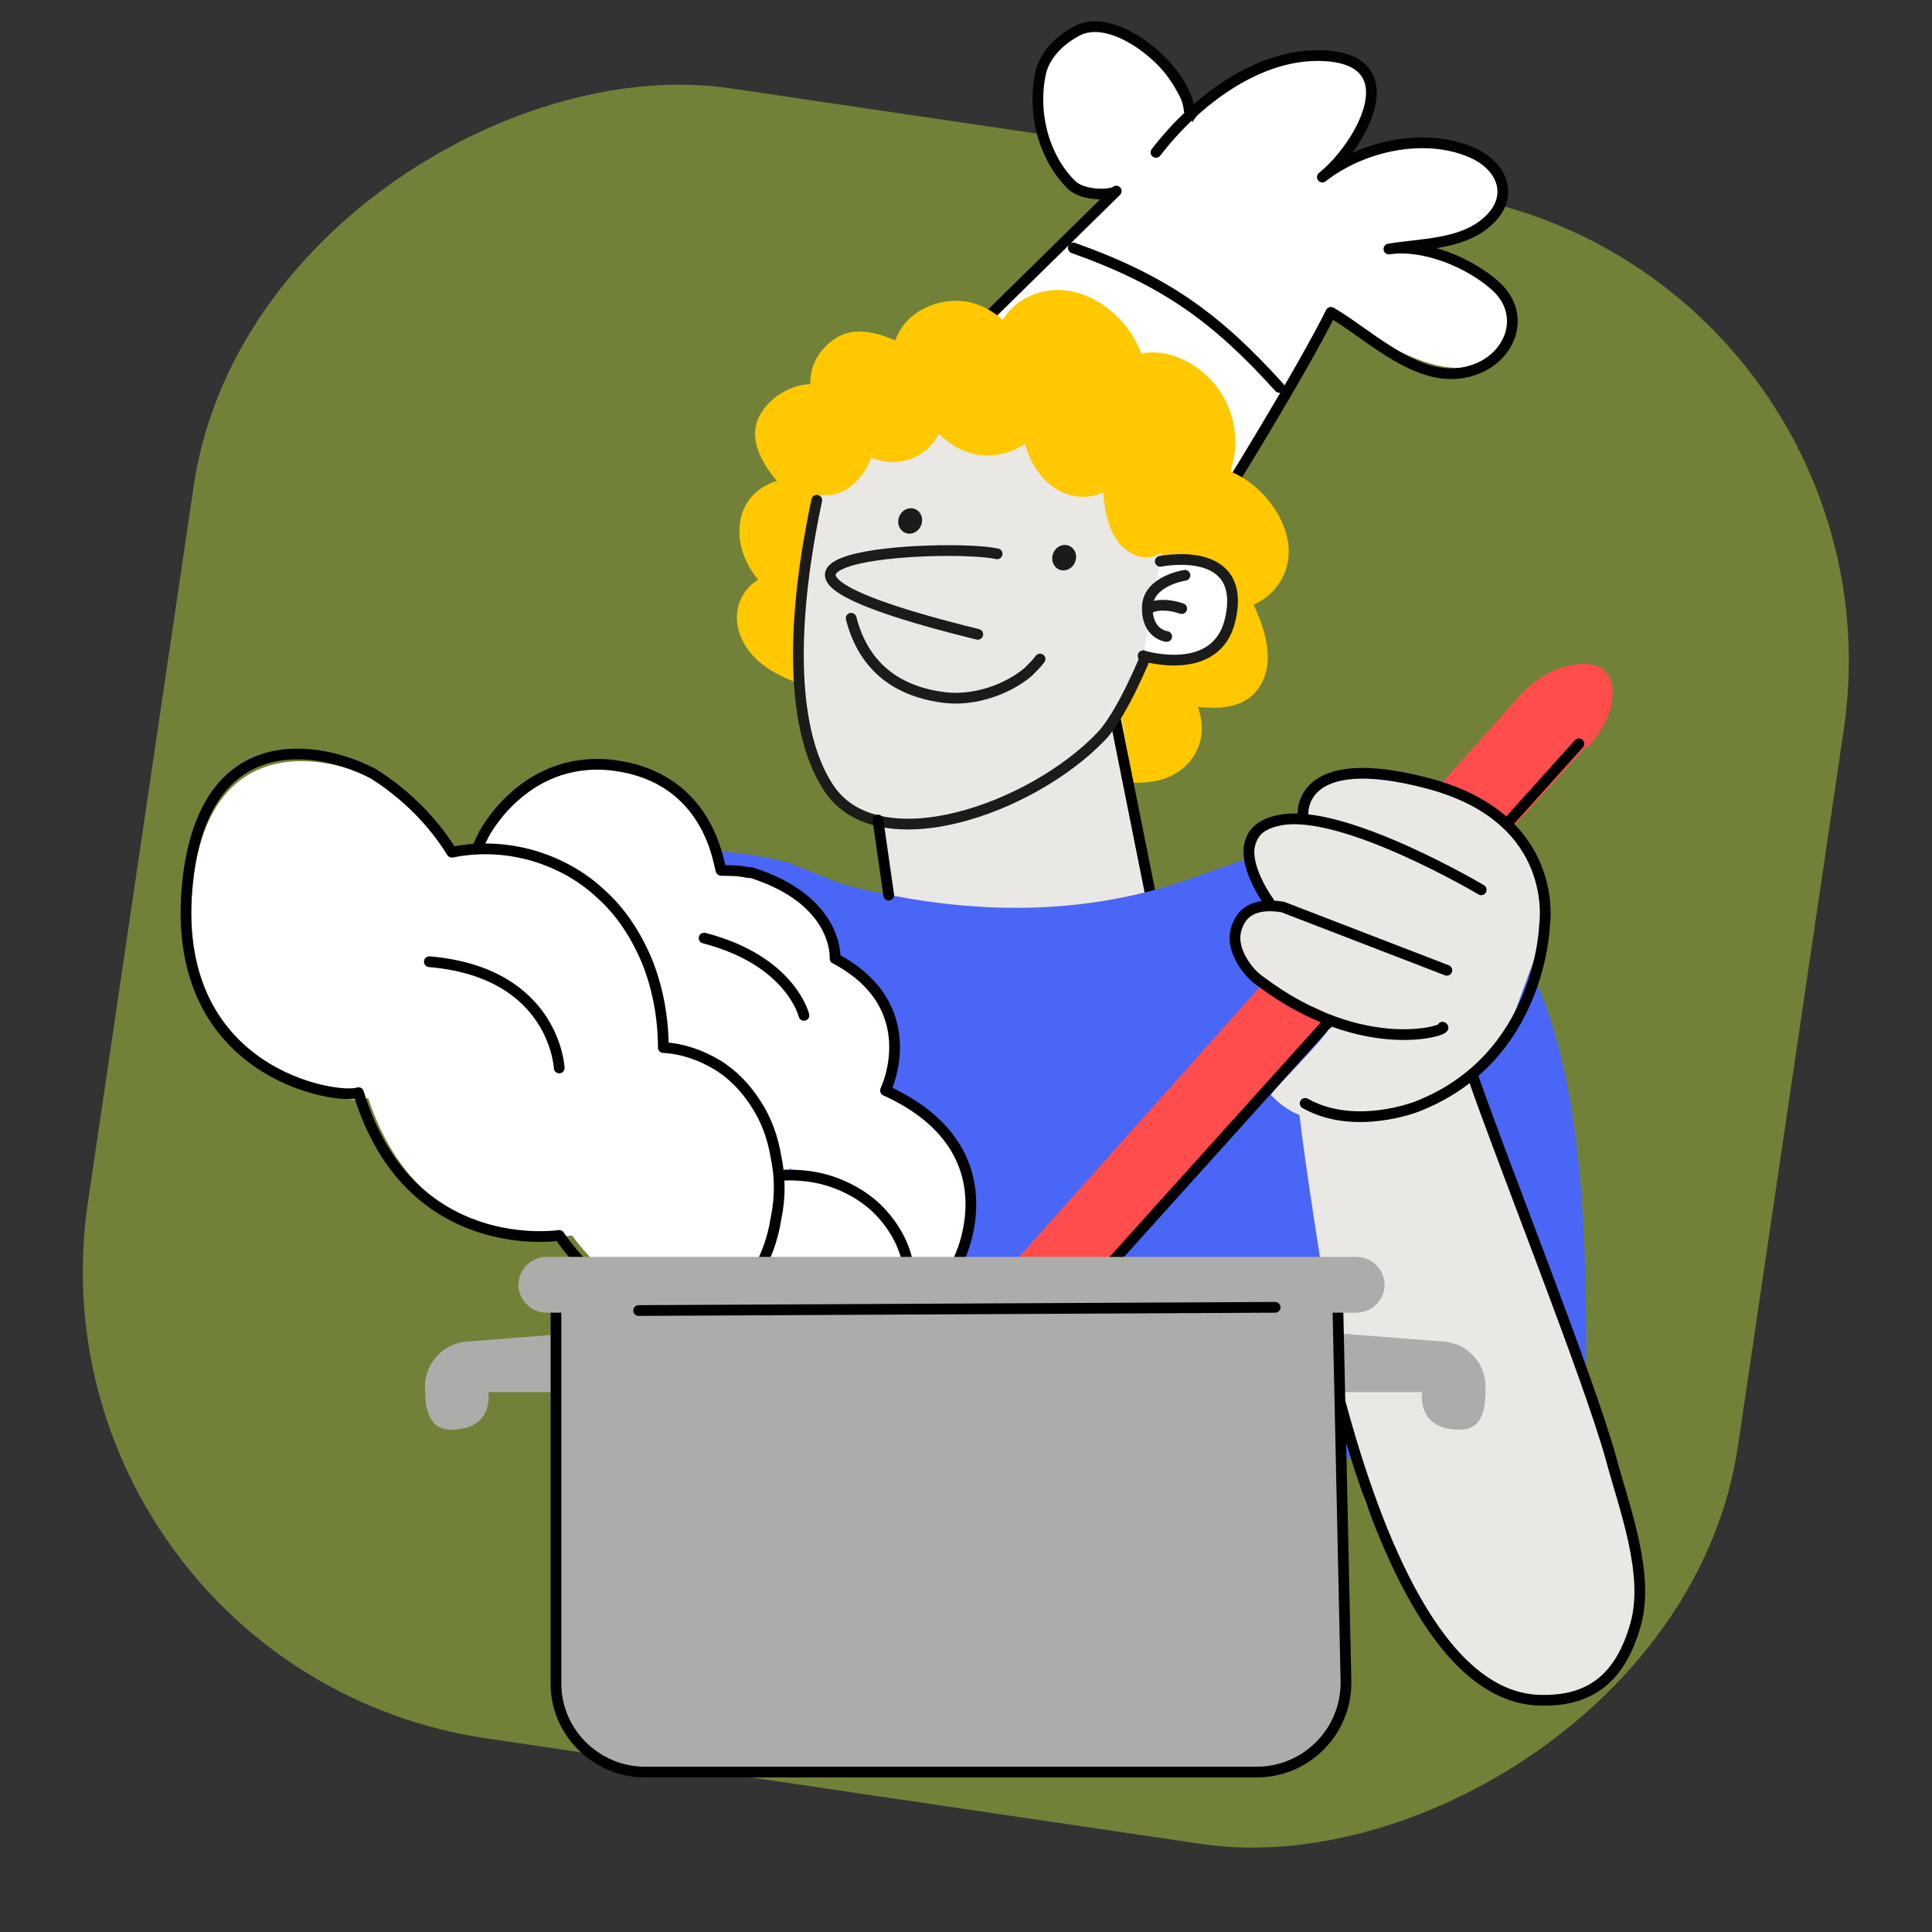 <svg viewBox="0 0 180 180" version="1.1" xmlns="http://www.w3.org/2000/svg" id="Capa_1">
  
  <rect x="0" y="0" width="180" height="180" fill="#333333" stroke="none"/>
  
  <defs>
    <style>
      .st0 {
        fill: #eae8e4;
      }

      .st1, .st2, .st3, .st4, .st5, .st6, .st7, .st8 {
        stroke-linecap: round;
      }

      .st1, .st3 {
        stroke: #000;
      }

      .st1, .st9 {
        fill: #acadaa;
      }

      .st1, .st4, .st8 {
        stroke-miterlimit: 10;
      }

      .st2 {
        stroke: #020202;
      }

      .st2, .st3, .st5 {
        fill: none;
      }

      .st2, .st3, .st5, .st6, .st7 {
        stroke-linejoin: round;
      }

      .st10 {
        fill: #718238;
      }

      .st11, .st6 {
        fill: #fff;
      }

      .st12 {
        fill: #ffc800;
      }

      .st4 {
        fill: #ff4d4d;
        stroke: #ff4d4d;
      }

      .st5, .st6, .st7 {
        stroke: #1b1b1a;
      }

      .st7 {
        fill: #1b1b1a;
        stroke-width: 1px;
      }

      .st8 {
        fill: #4a66f6;
        stroke: #4a66f6;
      }
    </style>
  </defs>
  <rect transform="translate(-12.2 165.9) rotate(-81.6)" ry="44" rx="44" height="155.4" width="155.4" y="12.3" x="12.3" class="st10"></rect>
  <path d="M90,36c7.9,4,13.4,10.7,21.4,14.4,3.5-5.5,9.7-15.2,12.5-21.5,3.9,2.5,9,5.9,12.8,5.3,2.5-.4,4.4-1.5,4-4-.1-.9.3-2-.4-2.7-2.3-2.2-7.2-3.9-10.4-4.3,2.5-.1,5.3-.4,7.5-1.7,2.2-1.3,3.5-2.4,2.4-4.7-.7-1.6-1.1-2-2.8-2.5-4.5-1.5-7.8-1.4-12.1.7.5-1.7,3-3.8,2.8-5.6-.2-1.8-.6-3.4-2.4-3.8-1-.3-5.1,0-6.1.2-3.4,1.1-6.2,2.5-8.1,5.6-1-2.2-2.1-4.4-3.9-6.1-1.8-1.6-4.7-3.4-7-2.6-2.9,1.1-4.1,5.6-3.4,8.6.6,3.1,1.8,6.7,6.6,7-3.6,4.5-12.2,12-15.8,16.5l2.4,1.2h0Z" class="st11"></path>
  <path d="M107.7,14.2c3.6-4.7,9.6-9.4,15.8-9,7.8.5,3.2,8.5-.3,11.3,3.7-2.9,9.5-4.2,13.9-2.3,3,1.3,4.1,4.3,1.3,6.6-2.4,2-6,1.9-9,2.4,3.3-.5,7.6,1.3,10,3.5,2.9,2.7,1.3,6.7-2.2,7.8-4.8,1.6-9.4-3.2-13.2-5.4-2.7,5.4-9.4,16.4-12.6,21.3l-24.2-16.1" class="st2"></path>
  <path d="M87.2,34.3s16.8-16.5,16.8-16.5c-.4.4-3.1.5-4.2-.6-.8-.8-1.5-1.8-2-2.9-1.1-2.3-1.4-5.2-.8-7.7.5-1.7,1.9-3,3.5-3.8,3.6-1.7,10,3.8,10.3,7.5" class="st2"></path>
  <path d="M100,23.1c8.7,3.1,13.4,6.6,19.2,13" class="st2"></path>
  <path d="M73.5,54.5c-2.3-1.2-3.8-4.1-3.3-6.2.5-2.2,2.9-3.4,5.3-2.6-2.1-1.5-4.7-4.9-3.6-6.6s4.1-3.4,5.8-1.5c-1.6-1.8-.6-4.6,1.1-5.4,2.2-1,3.5,0,5.6,1,.3-3,1.9-3.7,4.1-4.2,2.2-.5,4,.8,5.6,2.9.3-2.6,2.9-4.3,5.7-3.7s5.4,3.4,5.8,6.2c2-1.3,5.5,0,7.1,2.6,1.6,2.5,1.6,5.5.3,7.5,2.7.3,5.3,2.9,5.9,5.6.5,2.7-1.2,5.1-3.8,5.3,1.3,2.7,2.7,6.1,1.1,8-1.4,1.7-4.3,1.2-6.7.7,1.7,2.4,1.8,4.6.2,6.3-1.5,1.5-4.9,1.5-7.1.2-.9-.9-1.5-.9-2.7-.2,0,0-.1,0-.2.1-.7-.3-1.5-.4-2.4-.2-.3,0-.7.2-1,.3-.2-.2-.4-.3-.8-.4-.3,0-.5,0-.8-.2-2.8-.6-5.4-1.8-8.1-2.7-2.9-1.1-5.9-1.5-8.7-2.7-.2,0-.4-.1-.7,0-.3-.4-.7-.5-1.1-.4.2-.4.4-.8.6-1.1-2.5-.7-5.5-1.9-6.5-4.4-.9-2.3,1-4.6,3.3-4h0Z" class="st12"></path>
  <path d="M74.1,53.4c-1.5-.9-2.9-2.6-2.8-4.4,0-2,2.1-2.6,3.8-2.1,1.5.4,2-1.5,1-2.3-.8-.6-1.5-1.3-2.1-2.1-.5-.6-1.3-1.7-1.2-2.5.2-1.5,2.9-2.7,3.9-1.6,1.1,1.2,2.8-.5,1.8-1.8-.8-1-.5-2.6.5-3.2,1.6-1,3.3,0,4.7.8s1.8-.1,1.9-1.1c.2-1.6,1.1-2.5,2.6-2.9,2.2-.6,3.7.8,4.9,2.5.6.7,1.9.3,2.1-.5.4-2.2,2.4-3.4,4.5-2.8,2.4.7,4.2,2.9,4.6,5.3.1.8,1.2,1.1,1.8.8,1.7-1,4,.4,5.1,1.7,1.6,1.8,1.9,4.6.6,6.7-.4.6,0,1.7.8,1.8,2.2.3,4.2,2,4.9,4.2.6,1.8-.4,4-2.4,4.2-1,0-1.5,1-1.1,1.9.8,1.6,2.3,4.4,1.4,6.2s-4.1,1-5.7.6c-1-.2-2.1.9-1.4,1.8.8,1.2,1.6,2.8.8,4.2-.7,1.2-2.2,1.5-3.4,1.4-.7,0-1.4-.2-2-.4-.6-.2-1-.8-1.6-1-1.1-.5-2.3,0-3.3.6h1c-1.4-.6-2.7-.5-4,0l1.2.3c-1.2-1-2.8-1-4.3-1.4-1.8-.6-3.5-1.3-5.2-1.9s-3.5-1.1-5.2-1.6c-.9-.2-1.8-.5-2.6-.8s-1.6-.7-2.5-.7l.9.4c-.6-.6-1.2-.8-2-.8l1.1,1.9c.2-.4.4-.8.6-1.1.4-.7,0-1.6-.8-1.8-1.7-.5-3.6-1.1-4.9-2.5-.6-.6-1.2-1.5-.9-2.4s1.1-1.3,1.9-1.1c1.6.3,2.2-2.1.7-2.4-3.3-.7-6,2.3-4.9,5.5s4.5,4.4,7.4,5.3l-.8-1.8c-.2.4-.4.8-.6,1.1-.4.8,0,2,1.1,1.9.3,0,.5.2.8.3.4.1.7.1,1.1.3.9.3,1.7.6,2.6.9,1.7.5,3.4.9,5.1,1.4s3.2,1.2,4.8,1.8c.8.3,1.7.6,2.6.8.6.2,1.9.2,2.3.6.3.3.8.5,1.2.3.5-.2,1-.4,1.5-.4.6,0,1.1.3,1.7.3.4,0,.7-.4,1.2-.5s.4.1.8.4c1.5,1.2,4,1.4,5.8,1.1s3.4-1.4,4.1-3.1c.9-2.1,0-4.3-1.1-6.1l-1.4,1.8c2.7.6,6.6,1.3,8.3-1.5s0-6.4-1.3-9l-1.1,1.9c3.2-.3,5.5-3.1,5-6.3s-3.5-6.4-6.8-7l.8,1.8c1.8-3.1,1.3-7.1-1-9.7-1.9-2.2-5.4-3.7-8.1-2.1l1.8.8c-.6-3.4-3.6-6.6-7.1-7.2-3.2-.5-6.4,1.4-6.9,4.7l2.1-.5c-1.9-2.5-4.5-3.9-7.6-3-2.6.8-3.9,2.6-4.2,5.2l1.9-1.1c-2.5-1.2-5.5-2.6-7.9-.2-1.9,1.8-2,4.6-.3,6.6l1.8-1.8c-2.3-2.5-6.7-.8-7.9,2.1s2.1,6.4,4.2,8l1-2.3c-2.9-.8-6.2.5-6.8,3.6s1.4,6.1,3.9,7.5c1.4.8,2.7-1.4,1.3-2.2h0Z" class="st12"></path>
  <path d="M104.5,66.9l3.7,20.7-24.8.4-3.5-22.5s23.9,1.1,24.6,1.4h0Z" class="st0"></path>
  <line y2="87.9" x2="108.1" y1="66.4" x1="103.8" class="st3"></line>
  <path d="M106.8,61s-2.2,5.6-4.2,7.6c-7.2,7-20.8,11.8-25.4,4.8-5.1-7.7-1.9-23.5-.7-28.9.3-1.3.8-2.6,1.4-3.9,2.6-5,11.2-9.4,19.2-6.9,15.8,5,11.5,15.4,11.5,15.4" class="st0"></path>
  <path d="M106.8,61s-2.2,5.5-4.2,7.6c-6.5,6.8-20.8,11.8-25.4,4.8s-2.5-20.3-1.1-26.8" class="st5"></path>
  <path d="M108.1,52.3s8.2-1.7,6.5,5.5c-1.3,5.4-8.1,3.3-8.1,3.3" class="st6"></path>
  <path d="M110.4,53.6s-3.4.5-3.5,2.9c-.1,2.6,1.8,2.8,1.8,2.8" class="st6"></path>
  <path d="M107,56.7s1-.7,3.1,0" class="st5"></path>
  <path d="M109,46.9c-.3.7.2,2.4-.3,3s-.2.8-1.2.9c-.5,0-1.5-.6-1.7-1-1.3-2.2-1.3-4.9-1.2-7.5,0,1.5-1.5,2.8-3,2.8-1.5,0-2.9-1.1-3.7-2.4-.8-1.3-1-2.9-1.2-4.4-.4,2.2-3.2,3.5-5.3,2.9s-3.7-2.7-4.4-4.8c.9,1.8.2,4.2-1.5,5.2s-4.1.4-5.2-1.2c1,1-.4,3.9-1.7,4.5-1.7.8-3.4,0-4-1.4s3.2-2.5,3.9-3.7,1.3-1.7,2.5-2.5c4.5-3.2,8.3-4.9,13.8-4.3s11.6,1.6,13.9,6.5c1.1,2.4.9,4.8,1.1,7.4,0,.8-.3,1.8-1,1.7" class="st12"></path>
  <path d="M107.8,46.6c-.2.8,0,1.6,0,2.3,0,.2-.2.6-.4.7.4-.2-.2-.3-.4-.5-.7-.7-.9-2.3-1-3.2-.2-1.2-.1-2.5-.1-3.7,0-1.6-2.5-1.6-2.5,0,0,1.9-2.3,1.7-3.4.9-1.4-1.2-1.7-3.2-1.9-4.9-.2-1.3-2.1-1.8-2.5-.3-.4,1.6-2.1,2.4-3.7,2-1.9-.4-3.1-2.3-3.7-4l-2.3,1c1.3,2.8-2.7,5.2-4.6,2.7l-2,1.5c.2.2-.3,1.2-.5,1.5-.4.7-.8,1.2-1.6,1.3-.4,0-.8-.1-1.1-.4-.2-.2-.3-.7-.5-.2,0-.3,1.1-.8,1.4-1,.6-.3,1.1-.7,1.6-1.1.6-.5.8-1,1.3-1.6,1.1-1.4,2.8-2.3,4.3-3.2,3.4-2,6.8-2.7,10.7-2.3,3.2.3,6.7.8,9.5,2.5,1.6,1,2.8,2.4,3.3,4.2.3,1.2.4,2.3.5,3.5,0,.6,0,1.1,0,1.7,0,.2,0,.4,0,.7,0,.2,0,.3,0,.4,0,.2,0,.2.3,0-1.6,0-1.6,2.4,0,2.5,2.9.1,2.2-4.1,2.1-5.9-.1-2.7-.8-5.2-2.6-7.3-3.1-3.6-8.4-4.4-12.9-4.9-2.6-.3-5.2-.2-7.8.6-2.5.8-4.8,2.1-7,3.6-.9.6-1.8,1.2-2.5,2.1s-1.1,1.4-2.1,2c-1.4.9-3.5,2.1-2.6,4,1.1,2.4,4.4,3.1,6.3,1.4,1.7-1.4,2.8-4.2,1.3-6-.9-1.1-2.8.4-2,1.5,1.6,2.1,4.5,3.1,6.9,1.7s3-4.5,1.9-6.9c-.6-1.3-2.7-.4-2.3,1,.9,2.8,3,5.5,6.1,5.9,2.7.3,5.5-1.2,6.1-3.9l-2.5-.3c.3,3.1,1.2,6.5,4.4,7.8,2.7,1,5.9-.7,5.9-3.7h-2.5c0,3-.2,8,3,9.4,1.2.5,2.3.2,3.1-.8.4-.5.7-1,.7-1.7,0-.6-.1-1.3,0-2,.4-1.6-2-2.2-2.4-.7h0Z" class="st12"></path>
  <path d="M79.3,57.6c1.2,4.7,4.5,6.9,8.8,7.4,2.8.3,5.8-.8,7.7-2.4.4-.4.8-.8,1.1-1.2" class="st5"></path>
  <path d="M92.9,51.6c-4.5-1-31.5.2-1.8,7.5" class="st5"></path>
  <ellipse transform="translate(13.9 124.4) rotate(-68)" ry=".6" rx=".7" cy="51.9" cx="99.1" class="st7"></ellipse>
  <ellipse transform="translate(8.1 108.9) rotate(-68)" ry=".6" rx=".7" cy="48.5" cx="84.7" class="st7"></ellipse>
  <path d="M40.5,94.6c.6-2.2,1.5-4.3,2.7-6.1.4-.6.9-1.2,1.4-1.8,8.1-6.2,18.5-8.5,28.5-5.9.5.1,4.9,2,5.4,2.1,10.1,2.6,20.6,3.2,30.9,0,6.2-2,12.7-5.3,19.4-3.8,18.2,4.1,18.3,31.1,18.5,45.5,0,4.5.1,8.1-3.7,10.4-2.7,1.6-7.6.4-10.7.3-15.9-.4-31.7,2.4-47.6,2.6-4,0-8,.4-12.1.7-10.6-14.9-20.3-30.4-32.8-43.9h0Z" class="st8"></path>
  <path d="M137.7,100.9c2,5.9,4.1,11.8,6.1,17.6,2,5.9,3.9,11.6,6.3,17.4,1.9,4.3,3.3,10.4,2.2,14.9-1.8,7.1-4.2,8.3-11,7-5.2-1-11.9-12.7-14-17.6-1.4-3.5-6.8-37.8-6.3-37.8l16.7-1.6h0Z" class="st0"></path>
  <path d="M147.8,68.8l-49.1,53.8h-8l51.3-57.5c1.3-1.4,3-2.5,4.9-2.7,1.6-.2,3.1.2,2.8,2.8-.2,1.4-.9,2.6-1.8,3.7Z" class="st4"></path>
  <line y2="119.6" x2="101.8" y1="69.3" x1="147.1" class="st3"></line>
  <path d="M124,95.8c1.1-1.7-3.8-2.5-5.7-3.4-.2,0-.4-.2-.6-.3,0,0,0,0,0,0,0,0-.2-.2-.3-.2-.4-.3-.8-.7-1.2-1-.1-.4-.3-.7-.7-1-1.4-1.2-.3-4.6,1.4-5.3.7-.3,1.5-.3,2.2-.2-.7-.6-1.4-1.2-1.8-2.1-.9-1.6-.7-4,.7-5.1,1-.8,2.2-.8,3.5-.6-.3-.8-.1-1.8.3-2.5,1.6-2.4,6.7-2.2,9.4-1.6,2.8.6,14.1,3.6,12.4,15.1l-3.1,8.4c1.3.7-5.9,6-7.3,6.5-8.7,3.2-12.4,2.1-14.8-.5,1-1.3,4.4-4.6,5.4-6.1,0,0,0,0,0,0Z" class="st0"></path>
  <path d="M121.4,76s-.7-6.3,11.7-3c12.4,3.3,10.8,13.2,10.8,13.2,0,0-.3,12.4-11.9,16.9,0,0-5.8,2.3-10.4-.3" class="st3"></path>
  <path d="M43.4,83.4c-.2-2.1,1.7-5.7,1.7-5.7,0,0,4-7.8,12.7-6.3s9.2,9.8,9.4,9.7c.8,0,1.7,0,2.5.2,0,0,.2,0,.3,0,8.2,2.6,7.8,8,7.8,8,8.5,4.5,4.7,12.3,4.7,12.3,12.1,5.5,6.8,15.8,6.8,15.8,0,0-1.1,2.1-2.1,2.9" class="st11"></path>
  <path d="M43.4,83.4c-.2-2.1,1.7-5.7,1.7-5.7,0,0,4-7.8,12.7-6.3s9.2,9.8,9.4,9.7c.8,0,1.7,0,2.5.2,0,0,.2,0,.3,0,8.2,2.6,7.8,8,7.8,8,8.5,4.5,4.7,12.3,4.7,12.3,12.1,5.5,6.8,15.8,6.8,15.8,0,0-1.1,2.1-2.1,2.9" class="st3"></path>
  <path d="M65.6,87.4c8.1,2.1,9.3,7.2,9.3,7.2" class="st3"></path>
  <path d="M71.5,118.6c.9-1.7,1.6-3.6,1.9-5.5.3-1.9.3-3.8,0-5.7-.3-1.8-1-3.4-2-4.9-1-1.4-2.2-2.6-3.7-3.5-1.5-.9-3.3-1.4-5.1-1.5,0-2.7-.7-5.4-1.7-8-1-2.4-2.6-4.5-4.5-6.2-1.9-1.7-4.1-2.8-6.5-3.5-2.5-.6-5-.7-7.5-.1-1.9-2.9-4.5-5.3-7.5-7.1-5.2-2.6-15.8-4.1-17,10.4-1.5,18.1,14.5,20.1,16.4,19.3,5.1,15.4,19,12.8,19,12.8,0,0,6.6,9.7,20.7,12.6,8.6,1.8,11.7-7.1,11.7-7.1,0,0,1.7-4.2-2.5-8.4-1.2-1.2-2.7-2.2-4.4-2.7-1.7-.6-3.4-.8-5.2-.5" class="st11"></path>
  <path d="M70.3,119c1-1.7,1.7-3.5,2-5.5.4-1.9.4-3.8,0-5.7-.3-1.8-.9-3.5-1.9-5-.9-1.4-2.1-2.7-3.6-3.6-1.5-.9-3.2-1.5-5-1.6,0-2.7-.5-5.5-1.5-8-1-2.4-2.4-4.6-4.3-6.3-1.8-1.7-4-2.9-6.4-3.6-2.5-.7-5-.8-7.5-.3-1.8-2.9-4.3-5.4-7.3-7.3-5.1-2.7-15.7-4.5-17.3,9.9-2,18.1,14,20.5,15.9,19.8,4.7,15.5,18.7,13.3,18.7,13.3,0,0,6.4,9.9,20.3,13.2,8.6,2,11.9-6.8,11.9-6.8,0,0,1.8-4.1-2.2-8.5-1.2-1.3-2.7-2.2-4.3-2.8s-3.4-.8-5.1-.7" class="st3"></path>
  <path d="M40,89.6c11.7,1,12.1,9.9,12.1,9.9" class="st3"></path>
  <path d="M134.4,95.7c.7.2-7.3,3-17-4.3-1.3-.9-2.6-2.9-2.3-4.5.3-1.5,1.3-2.9,4.4-2.4l15.3,5.9" class="st3"></path>
  <path d="M138,82.9s-12.8-7.6-18.7-6.5-1.1,7.6-1.1,7.6" class="st3"></path>
  <path d="M124.4,124.2l10.2.8c2.2.2,3.9,2.1,3.8,4.4,0,1.5-.1,3.8-2.4,3.8-4.1,0-3.5-3.5-3.5-3.5h-8c0,.1,0-5.4,0-5.4h0Z" class="st9"></path>
  <path d="M53.6,124.2l-10.2.8c-2.2.2-3.9,2.1-3.8,4.4,0,1.5.2,3.8,2.4,3.8,4.1,0,3.5-3.5,3.5-3.5h8c0,.1,0-5.4,0-5.4h0Z" class="st9"></path>
  <path d="M124.6,119.6l.8,37c.1,4.7-3.7,8.5-8.3,8.5h-57c-4.6,0-8.4-3.8-8.3-8.4v-36.2c.1,0,72.8-1,72.8-1h0Z" class="st1"></path>
  <path d="M50.9,122.3h75.5c1.4,0,2.6-1.2,2.6-2.6s-1.2-2.6-2.6-2.6H50.9c-1.4,0-2.6,1.2-2.6,2.6s1.2,2.6,2.6,2.6Z" class="st9"></path>
  <line y2="122.1" x2="59.5" y1="121.8" x1="118.8" class="st3"></line>
  <path d="M137.2,100.2c2.6,7.6,10.8,28.1,12.9,35.7,1.2,4.5,3.6,10.7,2.3,15.4-1.4,5-4.2,7.3-9.1,7.1-9.2-.4-15-15.1-18.4-27.6" class="st3"></path>
  <line y2="83.4" x2="82.8" y1="76.4" x1="81.8" class="st3"></line>
</svg>